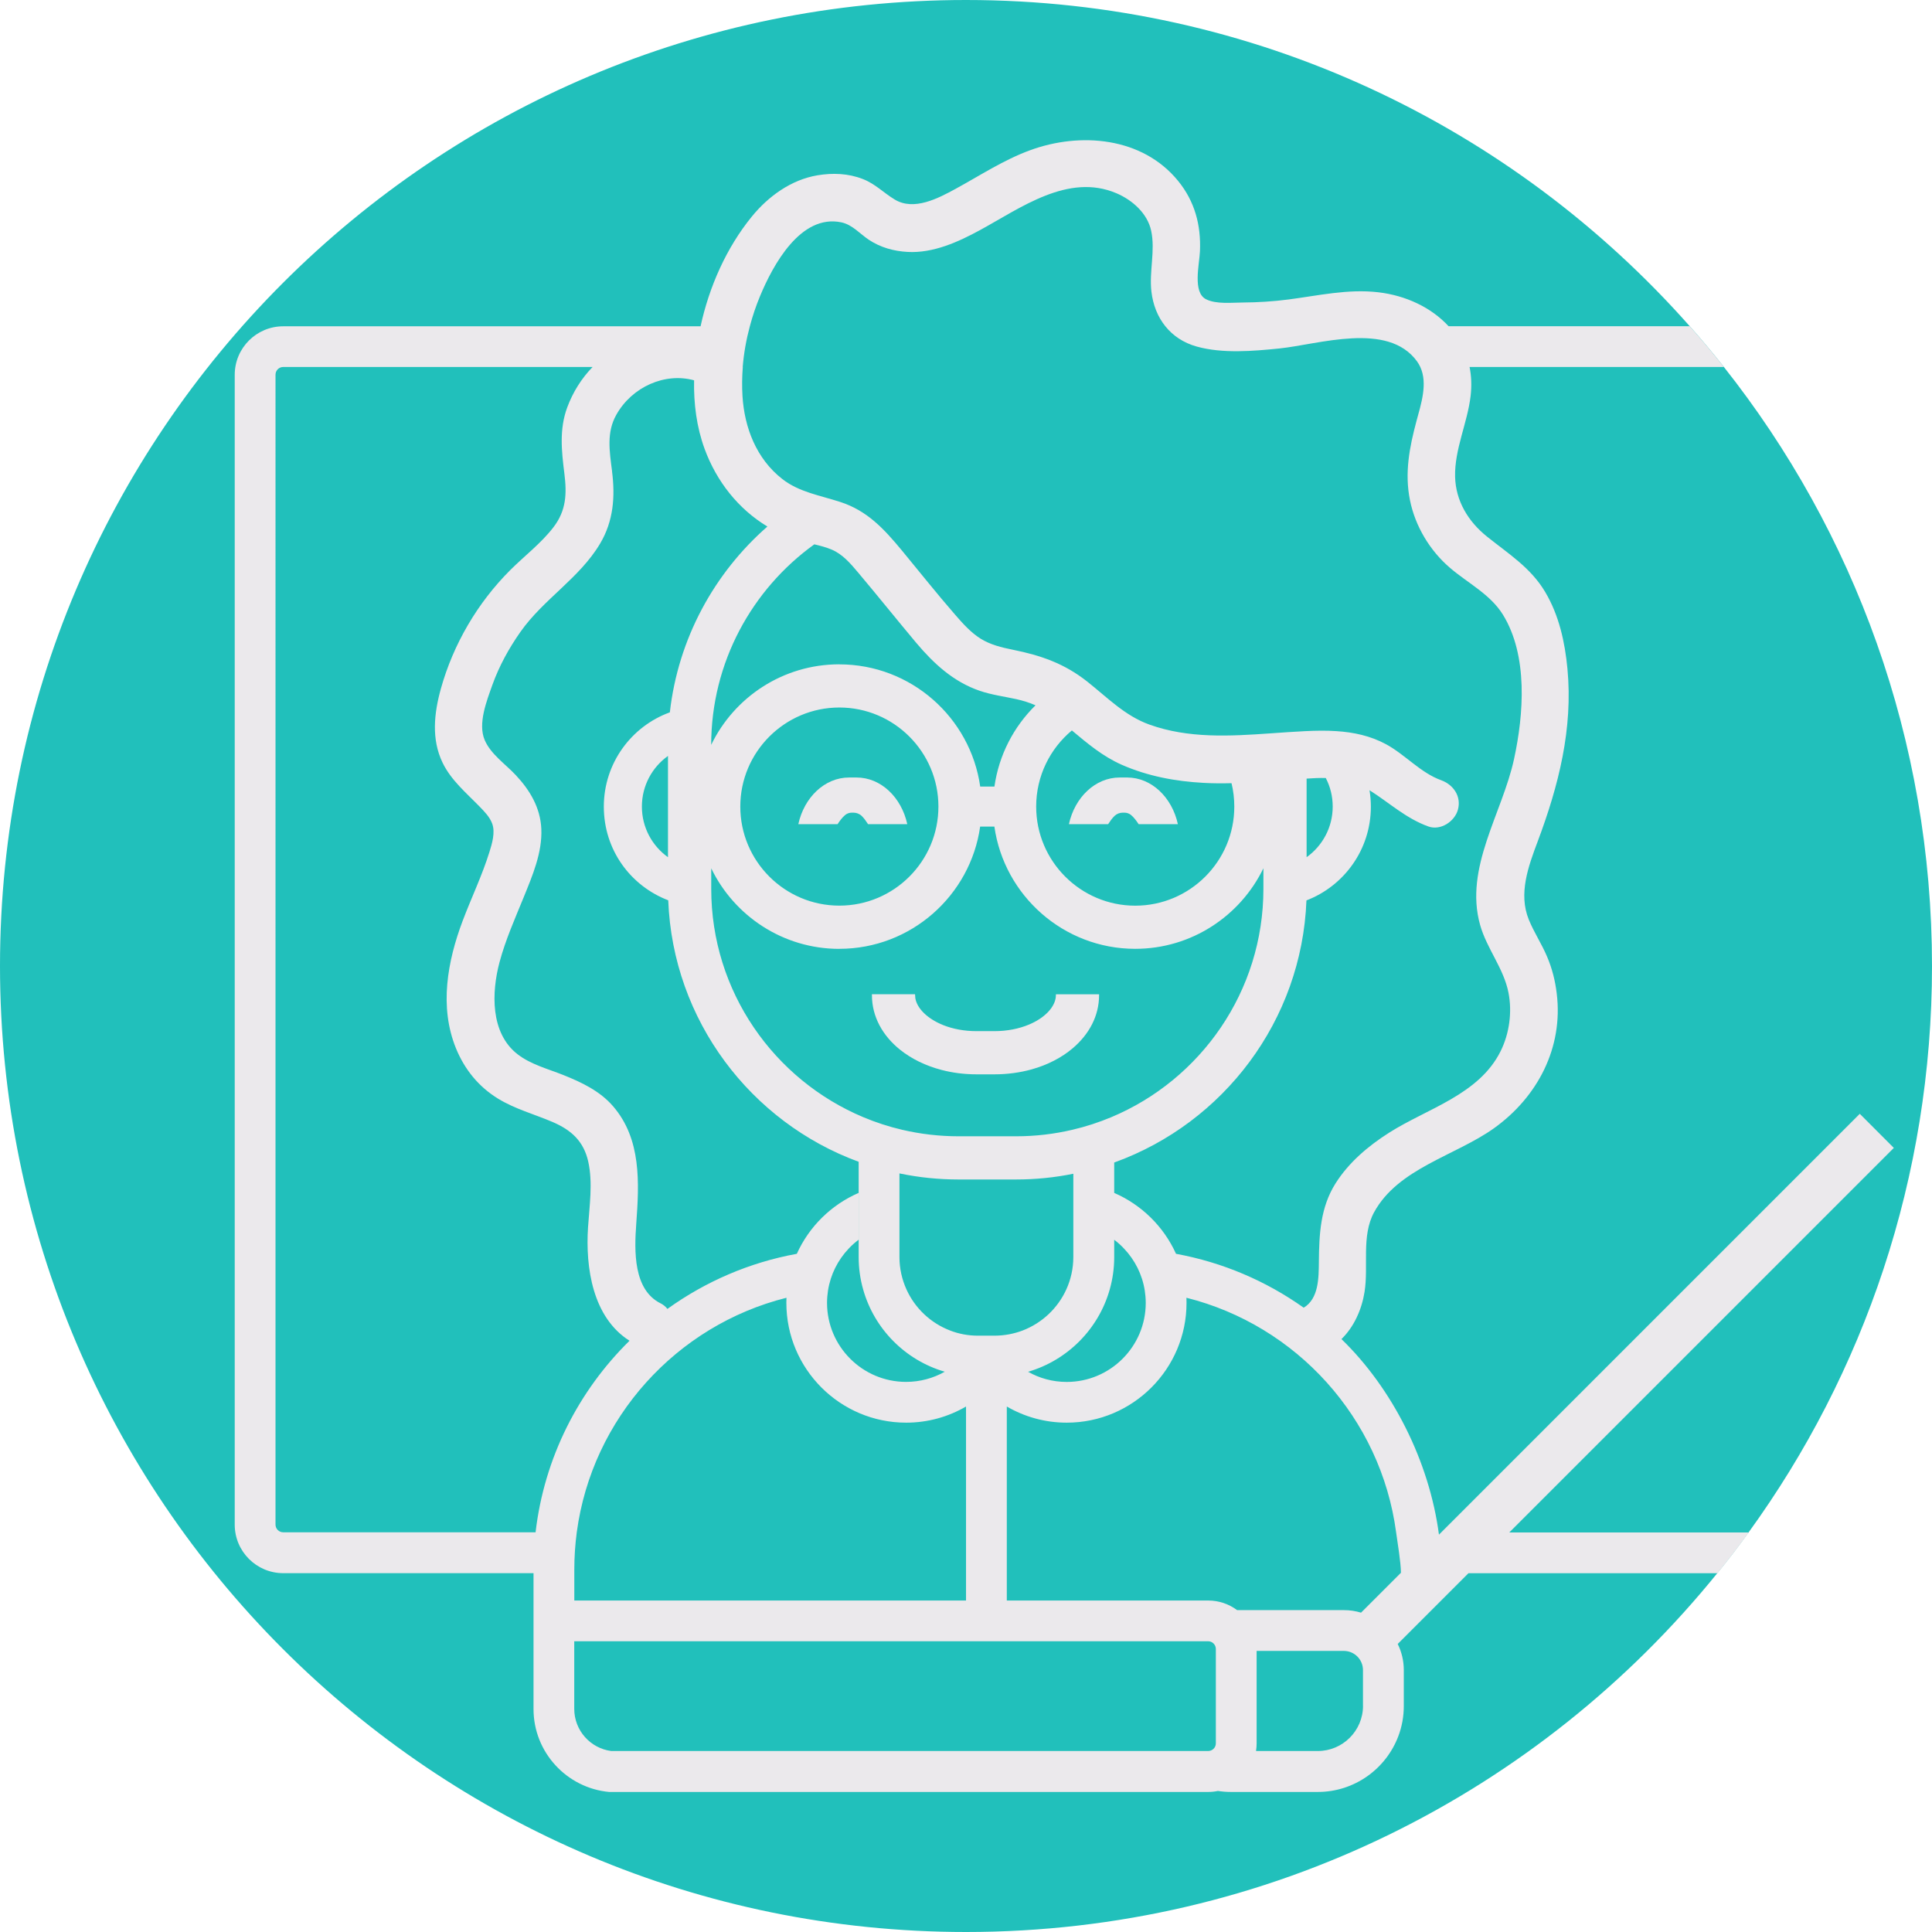 <?xml version="1.0" encoding="UTF-8"?><svg id="Layer_2" xmlns="http://www.w3.org/2000/svg" viewBox="0 0 384.21 384.2"><defs><style>.cls-1{fill:#21c0bb;}.cls-1,.cls-2{stroke-width:0px;}.cls-2{fill:#ebe9ec;}</style></defs><g id="Layer_1-2"><path class="cls-1" d="M384.21,192.1c0,42.07-13.52,80.98-36.46,112.62-2,2.76-4.07,5.47-6.22,8.11-35.21,43.54-89.07,71.38-149.43,71.38C86.01,384.2,0,298.2,0,192.1S86.01,0,192.11,0c57.3,0,108.74,25.09,143.93,64.88,2.34,2.64,4.6,5.34,6.79,8.11,25.92,32.74,41.38,74.12,41.38,119.12Z"/><path class="cls-2" d="M218.57,197.72v.2c0,4.09-1.97,7.77-5.24,10.54-2.2,1.87-5,3.32-8.19,4.21-2.28.63-4.77.98-7.39.98h-3.53c-2.44,0-4.76-.3-6.92-.86-3.21-.83-6.04-2.22-8.3-4.03-3.49-2.8-5.6-6.6-5.6-10.84v-.2h8.57c0,.17.06.79.06.79.34,2.04,2.42,4.12,5.62,5.38,1.85.73,4.07,1.17,6.56,1.17h3.53c2.63,0,4.96-.5,6.87-1.3,3.03-1.26,4.98-3.28,5.32-5.25,0,0,.07-.5.06-.73,0-.01,0-.03,0-.05h8.58Z"/><path class="cls-2" d="M166.56,163.91c.43-.67.95-1.36,1.51-1.83.37-.31.85-.47,1.34-.47h.29c.61,0,1.21.22,1.65.64.48.46.91,1.08,1.28,1.65h7.8c-1.16-5.33-5.24-9.28-10.09-9.28h-1.49c-4.85,0-8.93,3.95-10.09,9.28h7.8Z"/><path class="cls-2" d="M226.44,163.91c-.43-.67-.95-1.36-1.51-1.83-.37-.31-.85-.47-1.34-.47h-.29c-.61,0-1.21.22-1.65.64-.48.46-.91,1.08-1.28,1.65h-7.8c1.16-5.33,5.24-9.28,10.09-9.28h1.49c4.85,0,8.93,3.95,10.09,9.28h-7.8Z"/><path class="cls-2" d="M376.59,228.25l-6.74-6.75-82.26,82.26-.95.95-.48.48c-1.92-14.61-9.29-29.12-19.39-38.89,2.52-2.45,4.04-5.92,4.59-9.37.83-5.14-.67-11.13,1.9-15.85,4.78-8.76,16.23-11.26,23.87-16.73,8.65-6.21,13.78-16.01,12.45-26.79-.31-2.56-.91-4.94-1.92-7.32-1.06-2.52-2.6-4.82-3.63-7.35-2.12-5.19-.07-10.66,1.78-15.6,4.15-11.07,7.03-22.37,5.9-34.31-.5-5.29-1.67-10.61-4.41-15.23-2.89-4.88-7.33-7.62-11.62-11.07-3.69-2.96-6.19-7.05-6.31-11.87-.13-5.47,2.46-10.69,3.09-16.1.23-2.03.15-3.94-.21-5.73h50.57c-2.18-2.77-4.45-5.47-6.79-8.11h-47.96c-3.43-3.72-8.48-6.11-14-6.75-6.01-.7-11.93.67-17.86,1.44-3.01.39-6.04.58-9.08.6-2.16.01-5.24.37-7.27-.64-2.74-1.35-1.34-6.96-1.23-9.55.23-5.21-1.03-9.93-4.35-14-7.11-8.72-19.43-9.76-29.44-6.09-5.28,1.94-9.85,4.97-14.76,7.65-3.48,1.9-8.31,4.47-12.15,2.15-2.22-1.34-3.87-3.12-6.35-4.08-2.89-1.13-5.97-1.24-9-.74-5.22.87-9.78,4.17-13.07,8.21-5.08,6.24-8.48,13.97-10.19,21.82H56.32c-5.31,0-9.64,4.32-9.64,9.64v228.68c0,5.31,4.33,9.64,9.64,9.64h49.78v27.02c0,8.61,6.62,15.71,15.03,16.49h119.14c.66,0,1.31-.07,1.93-.2.84.13,1.71.2,2.59.2h17.27c7.32,0,13.58-4.62,16.02-11.09.71-1.87,1.09-3.9,1.09-6.02v-7.1c0-1.87-.43-3.64-1.21-5.22l14.07-14.07h49.52c2.14-2.64,4.22-5.35,6.22-8.11h-47.62l76.46-76.46ZM147.7,72.99c.22-2.75.71-5.48,1.42-8.11.55-2.07,1.23-4.08,2.03-6,2.55-6.14,8.06-16.38,16.18-14.66,2.17.46,3.68,2.28,5.45,3.46,2.3,1.53,4.99,2.28,7.73,2.42,5.06.28,10.05-1.98,14.4-4.35,8.05-4.38,17.51-11.42,27.14-7.31,3.14,1.35,6.14,3.99,6.88,7.45.85,3.93-.42,8.11.05,12.11.31,2.63,1.24,4.98,2.76,6.87,1.52,1.9,3.63,3.32,6.26,4.05,5.14,1.43,11.18.91,16.41.38,7.81-.8,21.58-5.43,27.38,2.55.26.36.48.74.66,1.13,1.52,3.3.14,7.41-.75,10.72-1.41,5.26-2.4,10.36-1.3,15.79,1.04,5.16,3.96,10.02,7.95,13.43,3.54,3.04,8.03,5.26,10.54,9.33,5.01,8.14,4.14,19.78,2.2,28.71-2.33,10.76-9.93,21.61-6.75,32.96,1.33,4.75,4.7,8.63,5.65,13.51.75,3.84.18,8.09-1.56,11.6-4.3,8.68-14.56,11.38-22.19,16.23-4.15,2.64-8.01,5.9-10.66,10.1-3,4.77-3.25,10.09-3.3,15.56-.03,3.18-.01,7.33-3.02,9.14-.02-.02-.05-.04-.08-.06-7.43-5.26-16.02-8.96-25.31-10.66-2.44-5.41-6.84-9.74-12.29-12.11v9.32c.71.53,1.37,1.13,1.97,1.77,2.14,2.26,3.61,5.14,4.11,8.35.12.79.19,1.61.19,2.44,0,8.66-7.05,15.71-15.71,15.71-2.8,0-5.42-.73-7.69-2.02,7.84-2.28,14.02-8.5,16.24-16.37.58-2.05.89-4.2.89-6.43v-3.33h0v-9.42h0v-6.07c.06-.02.12-.04.18-.06,21.52-7.82,37.12-28.1,38.05-52.06,7.49-2.87,12.81-10.13,12.81-18.63,0-1.12-.09-2.21-.27-3.28,3.94,2.48,7.21,5.59,11.71,7.21,2.42.87,5.22-.98,5.87-3.33.73-2.65-.9-4.99-3.33-5.87-4.11-1.48-7.16-5.1-10.97-7.16-3.12-1.68-6.44-2.38-9.85-2.6-2.05-.14-4.14-.1-6.22,0-2.28.11-4.58.28-6.89.44-8.11.57-16.33,1.04-24.08-1.74-4.89-1.75-8.4-5.42-12.39-8.57-4.56-3.59-9.16-5.18-14.79-6.32-2.26-.46-4.4-.97-6.38-2.19-1.97-1.23-3.57-3.03-5.08-4.77-3.64-4.18-7.09-8.54-10.62-12.81-3.49-4.21-6.84-7.87-12.21-9.61-4.06-1.32-8.19-1.96-11.51-4.54-5.23-4.06-7.57-10.32-7.95-16.49-.12-1.93-.09-3.87.06-5.8ZM180.19,282.92c4.35,0,8.41-1.17,11.92-3.21v38.58h-77.9v-6.14c0-2.52.17-5,.49-7.43,3.04-22.72,19.83-41.16,41.7-46.64-.01.34-.02.68-.02,1.02,0,13.13,10.68,23.82,23.82,23.82ZM188.96,264.6c-3.87-1.47-7.01-4.44-8.7-8.19-.89-1.97-1.39-4.14-1.39-6.43v-16.63c.06.01.12.02.18.04,3.74.77,7.62,1.17,11.58,1.17h11.41c3.91,0,7.73-.39,11.41-1.14v16.56c0,2.29-.5,4.47-1.39,6.43-1.7,3.75-4.84,6.71-8.71,8.19-1.72.65-3.57,1.01-5.52,1.02h-3.37c-1.94,0-3.8-.36-5.51-1.02ZM166.91,132.11c-11.2,0-20.91,6.54-25.48,16.02.02-16.4,8.11-30.95,20.51-39.88,1.15.27,2.3.57,3.39,1.02,2.23.92,3.81,2.8,5.33,4.6,3.89,4.62,7.67,9.34,11.55,13.97,3.5,4.15,7.4,7.75,12.63,9.54,2.37.81,4.86,1.13,7.29,1.66,1.35.3,2.6.7,3.8,1.22-4.32,4.25-7.28,9.87-8.17,16.16h-2.83c-1.94-13.72-13.76-24.3-28.01-24.3ZM186.62,160.4c0,10.87-8.83,19.7-19.7,19.7s-19.7-8.84-19.7-19.7,8.84-19.7,19.7-19.7,19.7,8.84,19.7,19.7ZM166.91,188.69c14.25,0,26.07-10.59,28.01-24.31h2.83c1.94,13.72,13.77,24.31,28.01,24.31,11.2,0,20.91-6.55,25.49-16.02v4.09c0,20.41-12.49,37.96-30.23,45.4-2.49,1.04-5.07,1.89-7.74,2.51-3.61.85-7.37,1.3-11.23,1.3h-11.41c-3.86,0-7.62-.45-11.22-1.29-2.67-.62-5.26-1.47-7.74-2.51-17.74-7.44-30.24-24.99-30.24-45.4v-4.09c4.57,9.47,14.28,16.02,25.48,16.02ZM206.06,160.4c0-6.08,2.76-11.52,7.1-15.14,3.09,2.58,6.12,5.15,9.9,6.82,5.18,2.28,10.69,3.31,16.33,3.61,1.84.1,3.68.11,5.52.06.36,1.49.55,3.05.55,4.66,0,10.87-8.84,19.7-19.7,19.7s-19.7-8.84-19.7-19.7ZM259.84,170.47v-15.63c1.26-.09,2.54-.15,3.81-.12.89,1.7,1.38,3.63,1.38,5.68,0,4.15-2.05,7.83-5.19,10.07ZM121.72,93.71c-.52-4.02-1.12-7.72.83-11.2,3.12-5.58,9.67-8.48,15.48-6.88-.09,4.65.5,9.29,2.09,13.63,2.37,6.47,6.7,11.96,12.49,15.45-10.57,9.25-17.74,22.28-19.4,36.95-7.66,2.78-13.13,10.13-13.13,18.75s5.32,15.76,12.81,18.63c.92,23.91,16.44,44.14,37.87,52v18.95c0,2.23.31,4.39.89,6.43,2.21,7.87,8.39,14.09,16.23,16.37-2.28,1.29-4.9,2.02-7.7,2.02-8.66,0-15.71-7.05-15.71-15.71,0-.83.07-1.65.19-2.44.5-3.21,1.97-6.09,4.11-8.35.61-.65,1.27-1.24,1.98-1.77v-9.31c-5.45,2.36-9.85,6.7-12.29,12.11-9.44,1.72-18.16,5.52-25.68,10.92-.02.01-.03.02-.05.04-.35-.45-.8-.83-1.34-1.1-5.45-2.7-5.26-10.37-4.86-15.83.59-8.11,1.05-16.86-4.64-23.41-2.61-3.01-6.24-4.73-9.87-6.18-3.03-1.21-6.44-2.08-9.07-4.11-5.48-4.22-5.21-12.36-3.6-18.36,1.18-4.41,3.05-8.6,4.77-12.82,1.75-4.31,3.75-8.94,3.53-13.69-.2-4.21-2.28-7.68-5.1-10.68-2.04-2.18-4.96-4.14-6.16-6.95-1.4-3.27.41-7.82,1.54-11,1.34-3.73,3.28-7.26,5.56-10.5,4.56-6.5,11.77-10.7,15.85-17.57,2.66-4.47,3.02-9.33,2.37-14.39ZM132.84,150.33v20.14c-3.14-2.24-5.19-5.91-5.19-10.07s2.05-7.83,5.19-10.07ZM106.52,304.72h-50.2c-.84,0-1.53-.68-1.53-1.53V74.51c0-.84.69-1.53,1.53-1.53h61.53c-2.22,2.28-3.93,5.03-5.04,8.02-1.61,4.33-1.14,8.66-.58,13.13.51,4.05.39,7.38-2.16,10.71-2.45,3.2-5.76,5.7-8.6,8.53-6.5,6.5-11.32,14.72-13.79,23.57-1.36,4.88-1.93,10.06.34,14.75,1.69,3.49,4.7,5.98,7.35,8.71.97,1,2.01,2.05,2.51,3.39.64,1.72-.01,3.94-.57,5.71-1.45,4.64-3.57,9.04-5.29,13.59-3.04,8.06-4.7,17.12-1.35,25.37,1.7,4.18,4.48,7.63,8.35,10.01,3.37,2.07,7.22,3.1,10.83,4.64,3.75,1.6,6.22,3.83,7.13,7.89.94,4.22.24,8.8-.04,13.06-.53,8.08.93,17.94,8.25,22.57-10.12,9.95-16.95,23.24-18.68,38.07ZM241.79,346.69c0,.34-.11.65-.3.91-.28.38-.73.62-1.23.62h-118.7c-4.15-.54-7.36-4.09-7.36-8.38v-13.45h126.06c.84,0,1.53.69,1.53,1.53v18.77ZM271.06,339.22c0,4.97-4.04,9-9.01,9h-12.27c.08-.5.12-1.01.12-1.53v-18.38h17.34c2.1,0,3.81,1.71,3.81,3.81v7.1ZM270.65,320.7c-1.08-.33-2.22-.5-3.41-.5h-21.22c-1.61-1.2-3.6-1.91-5.76-1.91h-40.04v-38.58c3.51,2.04,7.57,3.21,11.92,3.21,13.13,0,23.82-10.69,23.82-23.82,0-.34,0-.68-.02-1.02,21.87,5.48,38.66,23.91,41.7,46.64.29,2.17.93,5.81.96,8.05l-7.93,7.93Z"/></g></svg>
